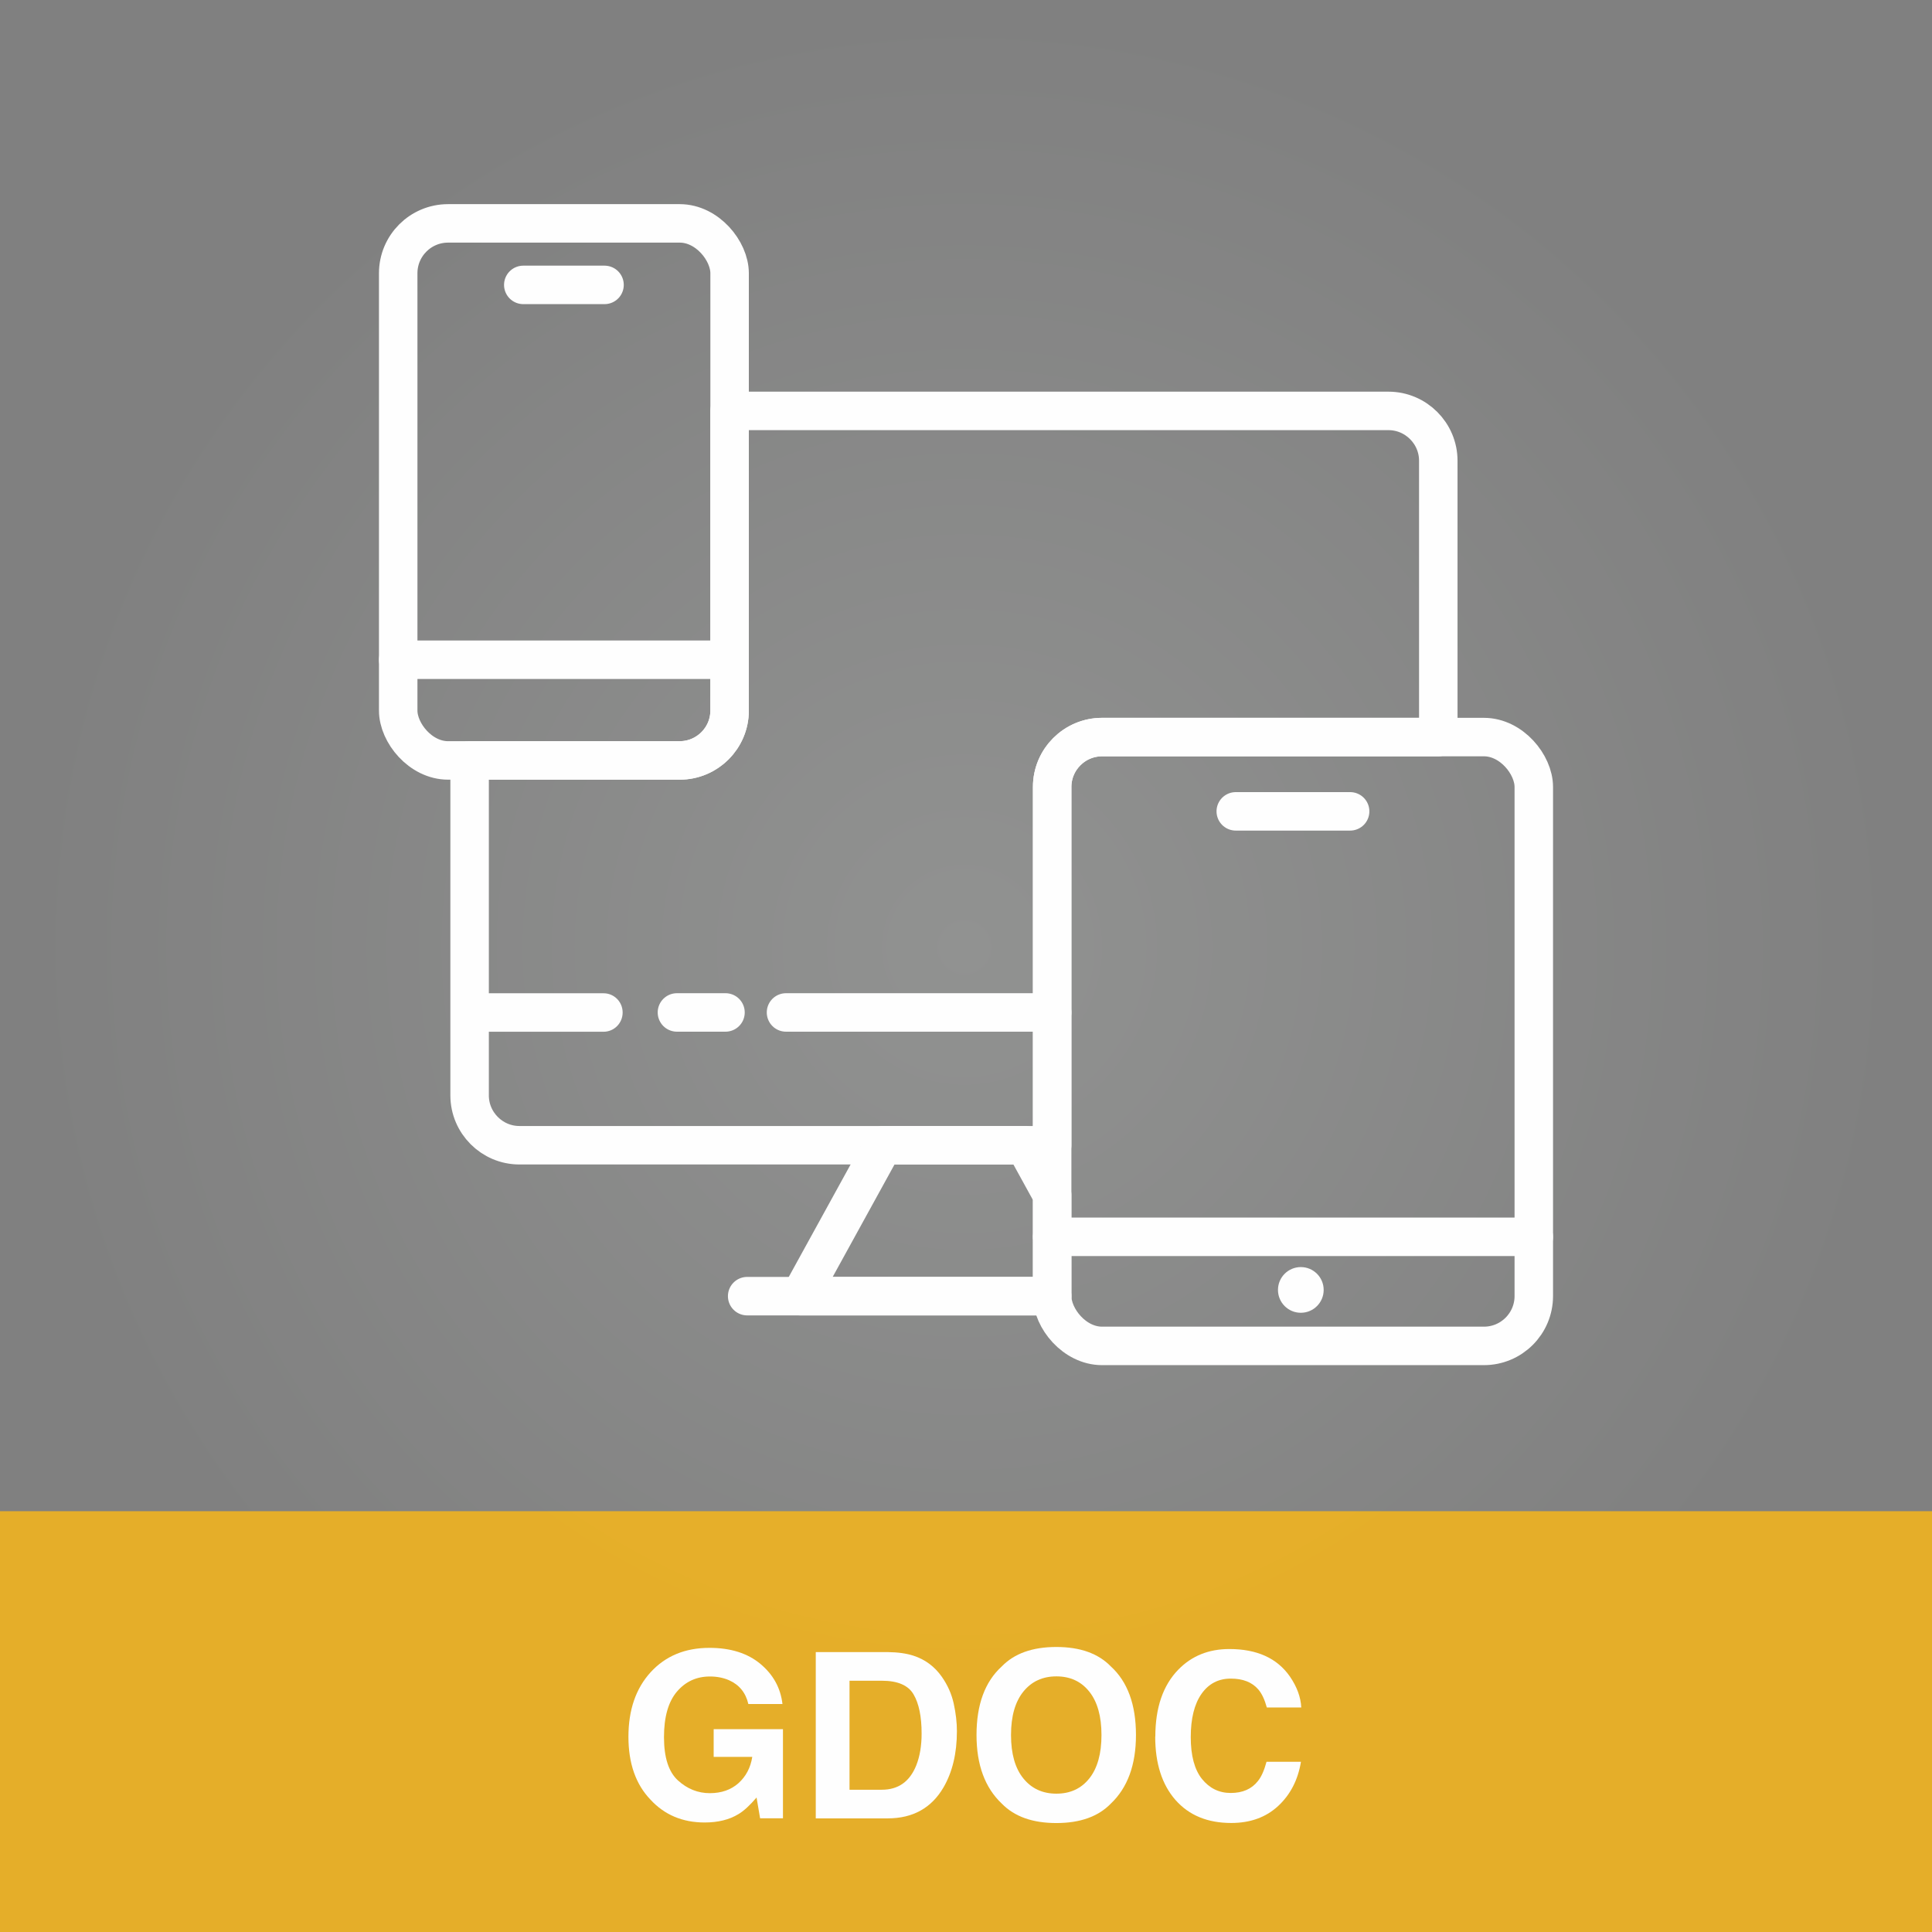 <svg xmlns="http://www.w3.org/2000/svg" xmlns:xlink="http://www.w3.org/1999/xlink" xmlns:xodm="http://www.corel.com/coreldraw/odm/2003" xml:space="preserve" width="44.259mm" height="44.259mm" style="shape-rendering:geometricPrecision; text-rendering:geometricPrecision; image-rendering:optimizeQuality; fill-rule:evenodd; clip-rule:evenodd" viewBox="0 0 310.32 310.32"><rect x="0" y="0" width="310.32" height="310.32" fill="#333333" stroke="none"/> <defs> <style type="text/css"> &#13; .str5 {stroke:#FEFEFE;stroke-width:6.18;stroke-linecap:round;stroke-linejoin:round;stroke-miterlimit:22.926}&#13; .str3 {stroke:#FEFEFE;stroke-width:6.18;stroke-linecap:round;stroke-linejoin:round;stroke-miterlimit:22.926}&#13; .str1 {stroke:#FEFEFE;stroke-width:6.18;stroke-linecap:round;stroke-linejoin:round;stroke-miterlimit:22.926}&#13; .str2 {stroke:#FEFEFE;stroke-width:6.18;stroke-linecap:round;stroke-linejoin:round;stroke-miterlimit:22.926}&#13; .str0 {stroke:#FEFEFE;stroke-width:6.18;stroke-linecap:round;stroke-linejoin:round;stroke-miterlimit:22.926}&#13; .str4 {stroke:#FEFEFE;stroke-width:6.18;stroke-linecap:round;stroke-linejoin:round;stroke-miterlimit:22.926}&#13; .fil1 {fill:none}&#13; .fil3 {fill:#FEFEFE}&#13; .fil2 {fill:#FEFEFE;fill-rule:nonzero}&#13; .fil4 {fill:#FDB913;fill-opacity:0.8}&#13; .fil0 {fill:url(#id0)}&#13; </style> <radialGradient id="id0" gradientUnits="userSpaceOnUse" gradientTransform="matrix(1.052 -0.044 0.044 1.052 -15 -1)" cx="155.16" cy="152.05" r="142.75" fx="155.16" fy="152.05"> <stop offset="0" style="stop-opacity:1; stop-color:#919291"></stop> <stop offset="1" style="stop-opacity:1; stop-color:gray"></stop> </radialGradient> </defs> <g id="Camada_x0020_1">  <rect class="fil0" x="-0" y="-0" width="310.32" height="310.32"></rect> <g id="_1731082953760"> <g> <path class="fil1 str0" d="M117.19 66l105.83 0c4.4,0 8,3.6 8,8l0 44.39 -54.01 0c-4.4,0 -8.01,3.6 -8.01,8.01l0 57.55 -85.57 0c-4.4,0 -8,-3.6 -8,-8l0 -53.81 33.75 0c4.4,0 8.01,-3.6 8.01,-8.01l0 -48.13z"></path> <line class="fil1 str1" x1="108.73" y1="162.62" x2="116.53" y2="162.62"></line> <line class="fil1 str2" x1="120.01" y1="208.19" x2="169" y2="208.19"></line> <polygon class="fil1 str3" points="141.85,183.95 164.6,183.95 169,191.95 169,208.18 169,208.19 128.52,208.19 "></polygon> <line class="fil1 str4" x1="126.25" y1="162.62" x2="169" y2="162.62"></line> <g> <path class="fil2" d="M75.43 165.72c-1.69,0 -3.06,-1.38 -3.06,-3.09 0,-1.71 1.37,-3.09 3.06,-3.09l0 6.18zm21.52 0l-21.52 0 0 -6.18 21.52 0 0 6.18zm0 -6.18c1.69,0 3.06,1.38 3.06,3.09 0,1.71 -1.37,3.09 -3.06,3.09l0 -6.18z"></path> </g> </g> <rect class="fil1 str5" x="169" y="118.39" width="77.36" height="97.79" rx="8.01" ry="8.01"></rect> <line class="fil1 str5" x1="169" y1="198.66" x2="246.36" y2="198.66"></line> <circle class="fil3" cx="208.94" cy="207.19" r="3.67"></circle> <line class="fil1 str5" x1="198.49" y1="130.32" x2="216.86" y2="130.32"></line> <rect class="fil1 str5" x="63.96" y="35.88" width="53.23" height="86.26" rx="8.01" ry="8.01"></rect> <line class="fil1 str5" x1="63.96" y1="105.97" x2="117.19" y2="105.97"></line> <line class="fil1 str5" x1="84.05" y1="45.76" x2="97.1" y2="45.76"></line> </g> <polygon class="fil4" points="-0,242.73 310.32,242.73 310.32,310.32 -0,310.32 "></polygon> <path class="fil2" d="M120.2 273.7c-0.42,-1.82 -1.46,-3.09 -3.1,-3.82 -0.92,-0.4 -1.94,-0.6 -3.07,-0.6 -2.15,0 -3.92,0.81 -5.3,2.43 -1.38,1.62 -2.08,4.06 -2.08,7.31 0,3.28 0.75,5.6 2.25,6.96 1.5,1.36 3.2,2.04 5.11,2.04 1.87,0 3.41,-0.54 4.61,-1.61 1.19,-1.08 1.94,-2.48 2.21,-4.22l-6.2 0 0 -4.45 11.13 0 0 14.32 -3.67 0 -0.57 -3.34c-1.08,1.26 -2.04,2.15 -2.9,2.66 -1.47,0.9 -3.29,1.35 -5.44,1.35 -3.54,0 -6.44,-1.22 -8.7,-3.67 -2.36,-2.46 -3.54,-5.82 -3.54,-10.09 0,-4.32 1.19,-7.77 3.57,-10.38 2.38,-2.6 5.53,-3.91 9.44,-3.91 3.39,0 6.13,0.86 8.19,2.58 2.06,1.72 3.24,3.86 3.54,6.44l-5.49 0z"></path> <path id="_1" class="fil2" d="M136.45 269.96l0 17.51 5.18 0c2.65,0 4.49,-1.3 5.54,-3.91 0.57,-1.44 0.86,-3.14 0.86,-5.11 0,-2.73 -0.43,-4.83 -1.29,-6.29 -0.85,-1.47 -2.56,-2.2 -5.11,-2.2l-5.18 0zm6.13 -4.6c1.66,0.02 3.04,0.22 4.14,0.58 1.88,0.61 3.4,1.74 4.56,3.39 0.93,1.33 1.57,2.76 1.91,4.31 0.34,1.55 0.51,3.02 0.51,4.43 0,3.55 -0.72,6.55 -2.15,9.02 -1.94,3.32 -4.93,4.98 -8.98,4.98l-11.54 0 0 -26.71 11.54 0z"></path> <path id="_2" class="fil2" d="M169.68 288.1c2.23,0 3.99,-0.82 5.29,-2.45 1.3,-1.64 1.95,-3.96 1.95,-6.97 0,-3.01 -0.65,-5.32 -1.95,-6.96 -1.3,-1.64 -3.07,-2.46 -5.29,-2.46 -2.22,0 -3.99,0.82 -5.31,2.45 -1.32,1.64 -1.98,3.96 -1.98,6.97 0,3.01 0.66,5.34 1.98,6.97 1.32,1.63 3.09,2.45 5.31,2.45zm12.78 -9.42c0,4.8 -1.35,8.47 -4.04,11.02 -2.02,2.08 -4.93,3.12 -8.75,3.12 -3.82,0 -6.73,-1.04 -8.76,-3.12 -2.7,-2.55 -4.06,-6.22 -4.06,-11.02 0,-4.89 1.35,-8.56 4.06,-11.02 2.02,-2.08 4.93,-3.12 8.76,-3.12 3.82,0 6.73,1.04 8.75,3.12 2.69,2.45 4.04,6.13 4.04,11.02z"></path> <path id="_3" class="fil2" d="M185.57 278.94c0,-4.66 1.24,-8.25 3.7,-10.77 2.15,-2.2 4.87,-3.3 8.19,-3.3 4.44,0 7.68,1.47 9.73,4.42 1.13,1.65 1.74,3.31 1.82,4.97l-5.53 0c-0.35,-1.28 -0.81,-2.25 -1.37,-2.9 -1,-1.16 -2.47,-1.74 -4.42,-1.74 -1.99,0 -3.56,0.82 -4.71,2.46 -1.14,1.63 -1.72,3.95 -1.72,6.94 0,2.99 0.61,5.24 1.81,6.73 1.21,1.49 2.74,2.24 4.61,2.24 1.91,0 3.37,-0.64 4.37,-1.92 0.56,-0.69 1.01,-1.72 1.38,-3.09l5.53 0c-0.48,2.91 -1.69,5.27 -3.66,7.1 -1.96,1.82 -4.48,2.73 -7.54,2.73 -3.8,0 -6.78,-1.23 -8.95,-3.69 -2.17,-2.47 -3.26,-5.87 -3.26,-10.18z"></path> </g> </svg>